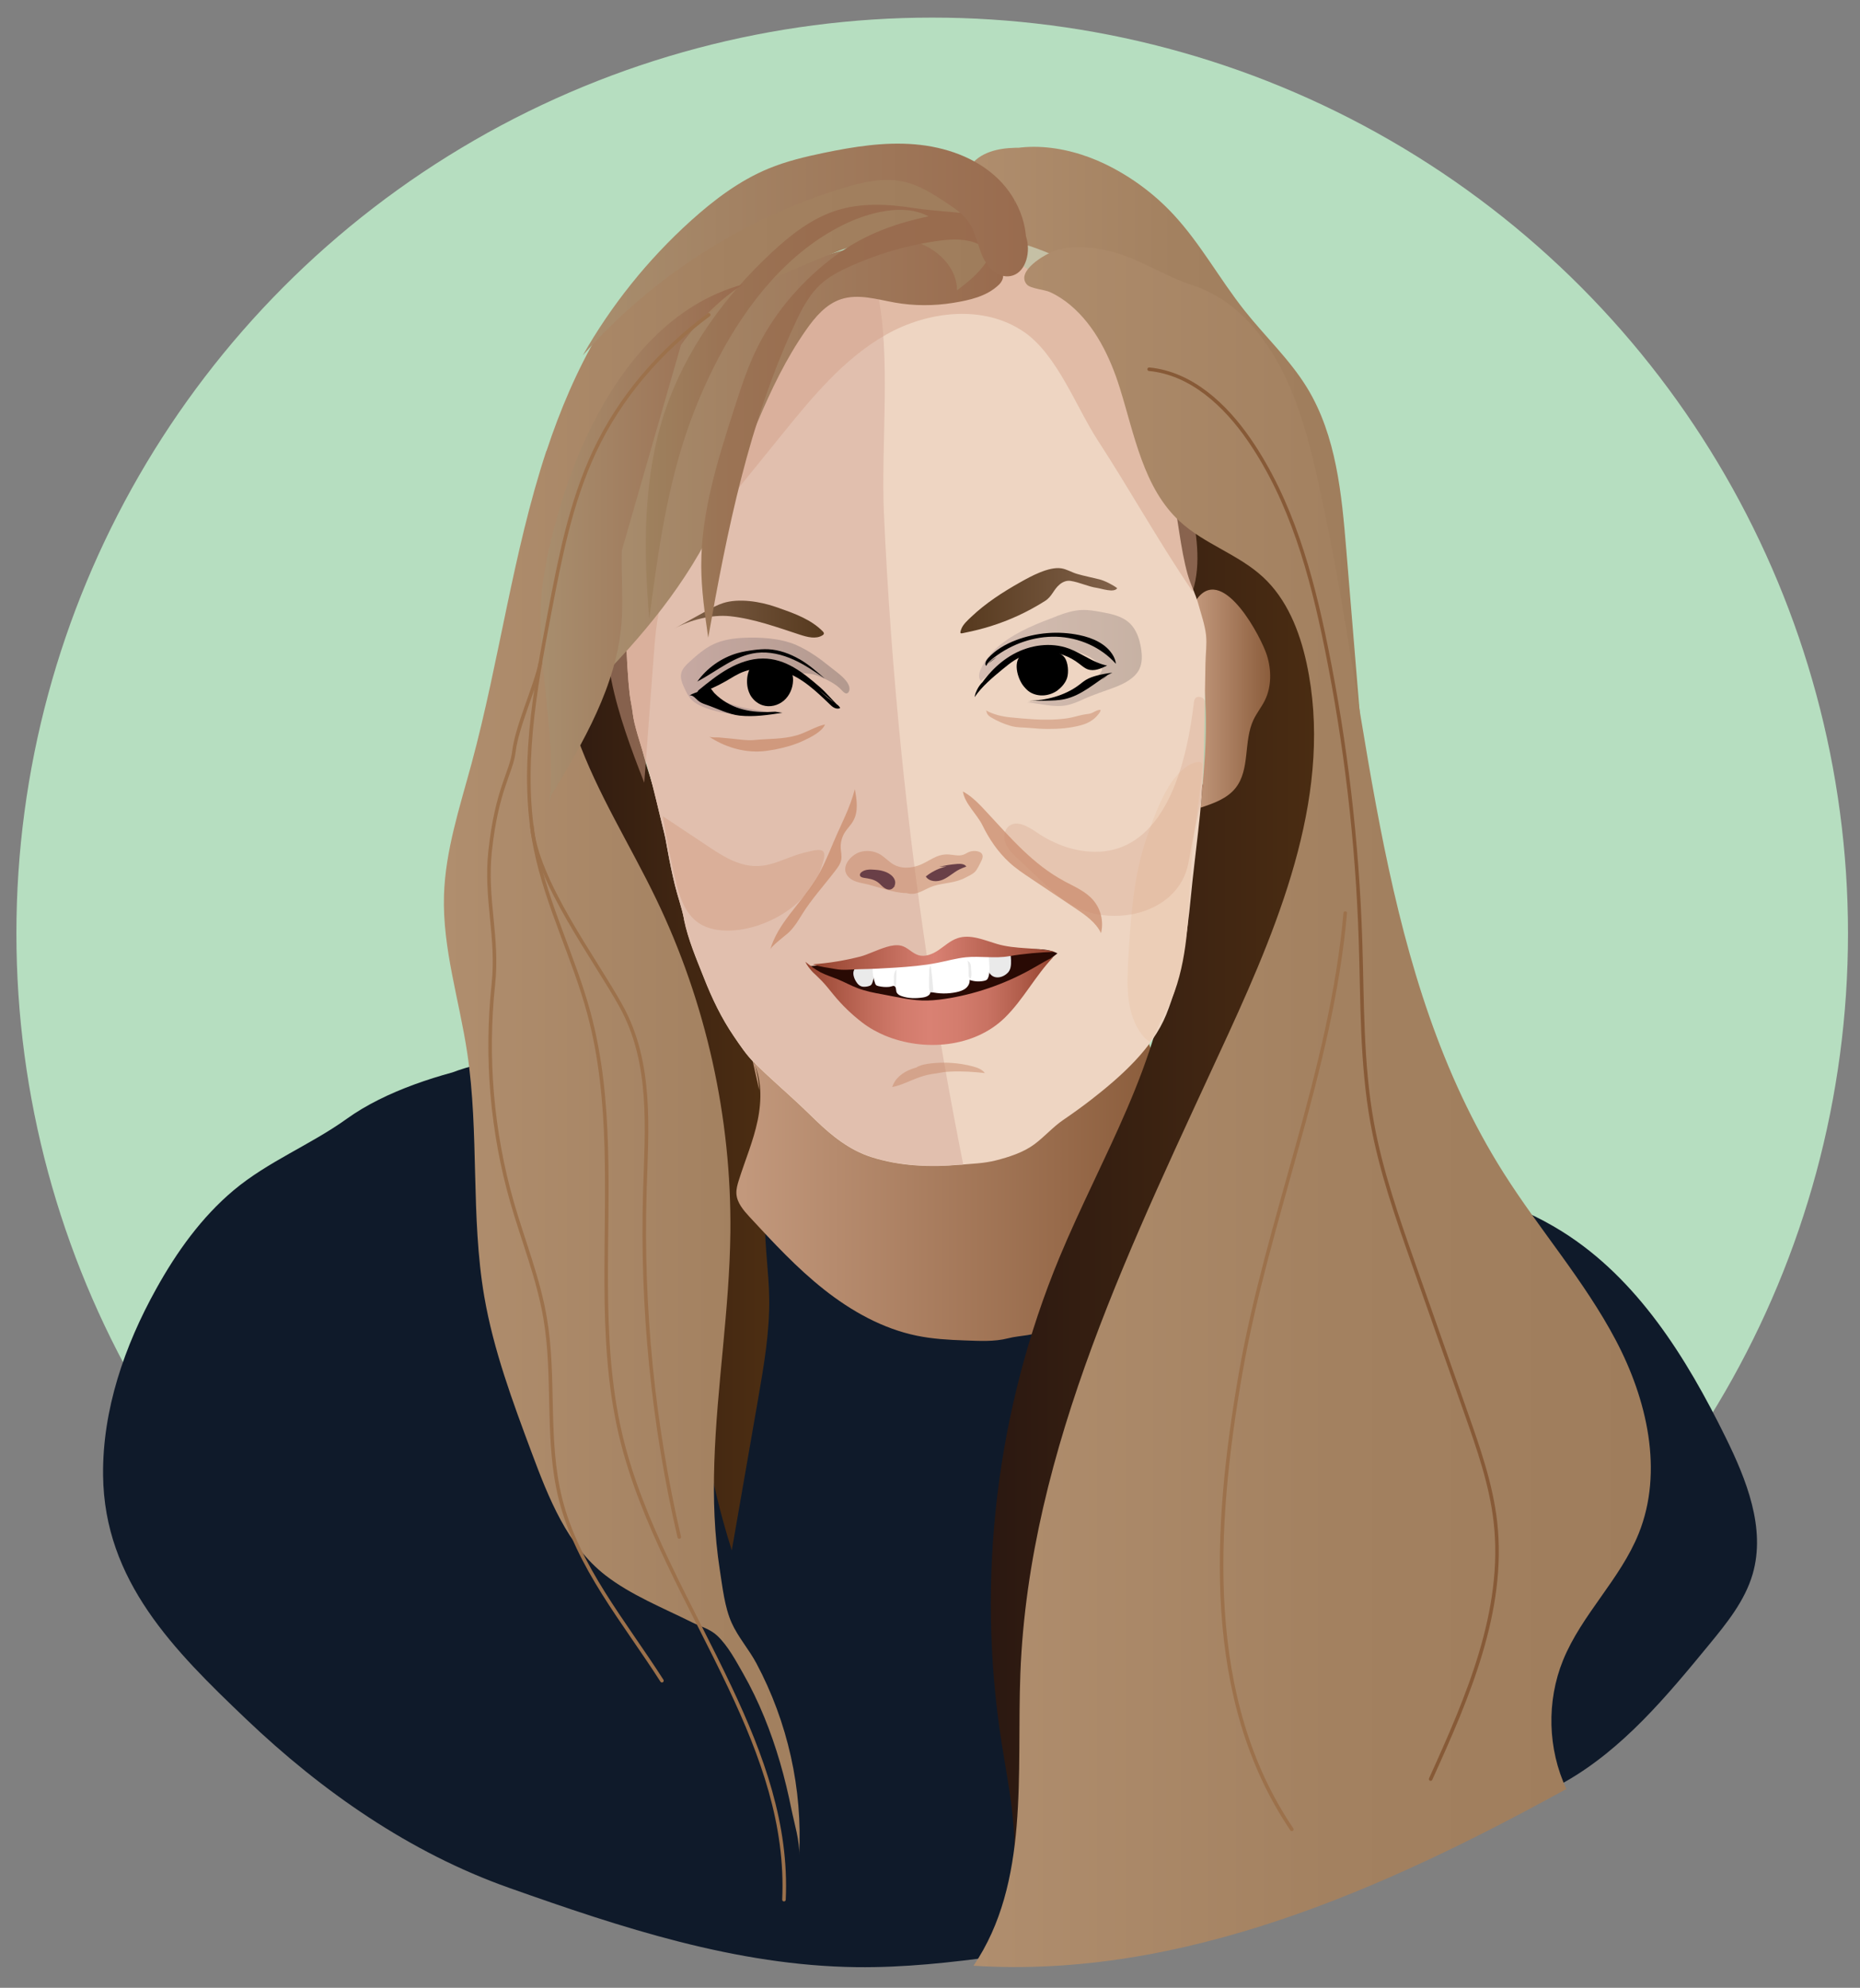 <svg viewBox="0 0 262 280" xmlns:xlink="http://www.w3.org/1999/xlink" xmlns="http://www.w3.org/2000/svg" id="Hanna"><rect x="0" y="0" width="262" height="280" fill="#808080" stroke="none"/><defs><style>.cls-1{opacity:.34;}.cls-1,.cls-2,.cls-3,.cls-4,.cls-5{fill:none;}.cls-6{fill:url(#Namnlös_övertoning_1042);}.cls-7{fill:url(#linear-gradient);}.cls-8{fill:#693f47;}.cls-9{fill:#ecceb7;}.cls-10{fill:#eaeaea;}.cls-11{fill:#eed5c2;}.cls-12{fill:#fff;}.cls-13{fill:#b6dec0;}.cls-14{fill:#e1bfae;}.cls-15{fill:#0f1a2a;}.cls-16{fill:#290a04;}.cls-3{stroke:#9c714b;}.cls-3,.cls-4{stroke-linecap:round;stroke-miterlimit:10;stroke-width:.5px;}.cls-4{stroke:#875a37;}.cls-17{fill:url(#Namnlös_övertoning_642-2);}.cls-17,.cls-18{opacity:.3;}.cls-19{fill:url(#Namnlös_övertoning_798);}.cls-20{fill:url(#Namnlös_övertoning_489);}.cls-21{fill:url(#Namnlös_övertoning_516);}.cls-22{fill:url(#Namnlös_övertoning_519);}.cls-23{fill:url(#Namnlös_övertoning_518);}.cls-24{fill:url(#Namnlös_övertoning_821);}.cls-25{fill:url(#Namnlös_övertoning_971);}.cls-26,.cls-27,.cls-28,.cls-18{fill:#c98969;}.cls-26,.cls-5{opacity:.2;}.cls-29{fill:url(#Namnlös_övertoning_1042-2);}.cls-30{fill:url(#Namnlös_övertoning_1042-3);}.cls-31{fill:url(#Namnlös_övertoning_798-3);}.cls-32{fill:url(#Namnlös_övertoning_798-2);}.cls-33{fill:url(#Namnlös_övertoning_489-2);}.cls-34{fill:url(#Namnlös_övertoning_971-2);}.cls-35{fill:url(#Namnlös_övertoning_642);opacity:.4;}.cls-27,.cls-36{opacity:.5;}.cls-36{fill:#d5a38a;}.cls-28{opacity:.7;}</style><linearGradient gradientUnits="userSpaceOnUse" y2="151.53" x2="108.64" y1="151.53" x1="74.84" id="Namnlös_övertoning_971"><stop stop-color="#2b1811" offset="0"></stop><stop stop-color="#4d2e12" offset="1"></stop></linearGradient><linearGradient gradientUnits="userSpaceOnUse" y2="167.71" x2="162.65" y1="167.71" x1="103.72" id="Namnlös_övertoning_489"><stop stop-color="#c3997d" offset="0"></stop><stop stop-color="#8b5d3c" offset="1"></stop></linearGradient><linearGradient xlink:href="#Namnlös_övertoning_971" y2="165.19" x2="189.48" y1="165.19" x1="139.57" id="Namnlös_övertoning_971-2"></linearGradient><linearGradient xlink:href="#Namnlös_övertoning_489" y2="98.42" x2="178.92" y1="98.42" x1="168.16" id="Namnlös_övertoning_489-2"></linearGradient><linearGradient gradientUnits="userSpaceOnUse" y2="141" x2="148.37" y1="141" x1="113.44" id="Namnlös_övertoning_518"><stop stop-color="#93422d" offset="0"></stop><stop stop-color="#a3503d" offset=".08"></stop><stop stop-color="#c06b5a" offset=".25"></stop><stop stop-color="#d27b6c" offset=".39"></stop><stop stop-color="#d98173" offset=".5"></stop><stop stop-color="#d47d6e" offset=".61"></stop><stop stop-color="#c87262" offset=".74"></stop><stop stop-color="#b35f4d" offset=".86"></stop><stop stop-color="#964530" offset=".99"></stop><stop stop-color="#93422d" offset="1"></stop></linearGradient><linearGradient gradientUnits="userSpaceOnUse" y2="134.27" x2="148.57" y1="134.27" x1="114.48" id="Namnlös_övertoning_516"><stop stop-color="#93422d" offset="0"></stop><stop stop-color="#d98173" offset=".5"></stop><stop stop-color="#93422d" offset="1"></stop></linearGradient><linearGradient gradientUnits="userSpaceOnUse" y2="84.62" x2="157.37" y1="84.62" x1="135.28" id="linear-gradient"><stop stop-color="#56391e" offset="0"></stop><stop stop-color="#81624a" offset="1"></stop></linearGradient><linearGradient gradientUnits="userSpaceOnUse" y2="87.2" x2="116.05" y1="87.2" x1="94.97" id="Namnlös_övertoning_519"><stop stop-color="#81624a" offset="0"></stop><stop stop-color="#56391e" offset="1"></stop></linearGradient><linearGradient gradientUnits="userSpaceOnUse" y2="95.23" x2="119.67" y1="95.23" x1="95.91" id="Namnlös_övertoning_642"><stop stop-color="#9e8791" offset="0"></stop><stop stop-color="#6e6060" offset="1"></stop></linearGradient><linearGradient xlink:href="#Namnlös_övertoning_642" y2="92.67" x2="160.83" y1="92.67" x1="137.89" id="Namnlös_övertoning_642-2"></linearGradient><linearGradient gradientUnits="userSpaceOnUse" y2="65.04" x2="141.29" y1="65.04" x1="83.42" id="Namnlös_övertoning_798"><stop stop-color="#a88e6e" offset="0"></stop><stop stop-color="#996b4e" offset="1"></stop></linearGradient><linearGradient gradientUnits="userSpaceOnUse" y2="141.35" x2="139.86" y1="141.35" x1="62.52" id="Namnlös_övertoning_1042"><stop stop-color="#b08e6e" offset="0"></stop><stop stop-color="#a38160" offset=".53"></stop><stop stop-color="#9f7d5c" offset="1"></stop></linearGradient><linearGradient gradientUnits="userSpaceOnUse" y2="59.34" x2="143.32" y1="59.34" x1="90.96" id="Namnlös_övertoning_821"><stop stop-color="#9f825f" offset="0"></stop><stop stop-color="#9e815e" offset="0"></stop><stop stop-color="#9b7455" offset=".2"></stop><stop stop-color="#996d4f" offset=".45"></stop><stop stop-color="#996b4e" offset="1"></stop></linearGradient><linearGradient xlink:href="#Namnlös_övertoning_798" y2="76.58" x2="104.64" y1="76.58" x1="76.13" id="Namnlös_övertoning_798-2"></linearGradient><linearGradient xlink:href="#Namnlös_övertoning_1042" y2="64.51" x2="192.18" y1="64.51" x1="135.57" id="Namnlös_övertoning_1042-2"></linearGradient><linearGradient xlink:href="#Namnlös_övertoning_1042" y2="155.94" x2="232.53" y1="155.94" x1="137.12" id="Namnlös_övertoning_1042-3"></linearGradient><linearGradient xlink:href="#Namnlös_övertoning_798" y2="35.15" x2="144.8" y1="35.15" x1="82.09" id="Namnlös_övertoning_798-3"></linearGradient></defs><g id="BG-3"><circle r="129" cy="131.48" cx="131.31" class="cls-13"></circle></g><path d="m68.83,149.85c-6.63,1.35-14.46,3.76-20.01,7.76-5.08,3.65-11.05,5.98-15.91,10.05-4.53,3.8-8.03,8.7-10.9,13.87-4.48,8.05-7.59,17.07-7.49,26.28.16,14.89,10.02,24.68,20.14,34.33,10.66,10.17,23.07,18.83,37.03,23.77,15.8,5.6,32.01,10.97,48.96,11.18,6.66.08,13.3-.65,19.89-1.55,5.76-.79,11.02-1.06,16.76-2.57,17.4-4.59,34.35-10.73,51.26-16.88,4.06-1.48,8.14-2.96,11.89-5.1,8.16-4.64,14.31-12.05,20.27-19.3,2.5-3.04,5.06-6.19,6.16-9.97,1.87-6.45-.86-13.27-3.83-19.3-5.51-11.2-12.41-22.31-22.99-28.94-13.66-8.57-30.83-8.2-46.92-9.37-26.91-1.96-53.16-8.97-79.75-13.56-11.74-2.03-24.7-3.36-34.75,3.03" class="cls-15"></path><path d="m104.33,144.6c1.85,4.13,3.74,8.35,4.19,12.86.48,4.8-.69,9.61-.76,14.43-.05,3.67.54,7.32.59,10.99.07,4.73-.74,9.43-1.55,14.09-1.24,7.14-2.48,14.27-3.72,21.41-3.25-10.22-5.02-20.91-5.23-31.64-.07-3.85.05-7.7-.09-11.54-.7-19.84-8.31-38.81-17.49-56.42-1.63-3.12-3.31-6.22-4.56-9.51-.52-1.37-.97-2.82-.88-4.28.2-3.19,2.81-5.59,4.96-7.95,1.61-1.78,2.46-4.16,4.17-5.86,1.95-1.93,3.45-3.79,4.29-6.51.12,1.88.24,3.77.36,5.65.4,6.22.82,12.52,2.75,18.44,1.4,4.29,2.59,8.52,3.68,12.91,1.04,4.21,1.89,8.84,3.78,12.77.64,1.34,1.76,2.26,2.49,3.53,1.2,2.06,2.01,4.45,2.99,6.62Z" class="cls-25"></path><path d="m105.96,149.19c1.37,2.62,1.36,5.76.76,8.65s-1.78,5.63-2.66,8.44c-.19.6-.36,1.22-.33,1.85.07,1.29,1,2.35,1.87,3.3,3.32,3.59,6.66,7.2,10.5,10.23s8.23,5.49,13.02,6.48c2.22.46,4.49.59,6.75.67,2.05.07,4.15.21,6.13-.3,1.8-.47,3.68-.26,5.29-1.37,1.12-.78,1.86-1.98,2.53-3.17,2.76-4.88,4.95-10.05,7.09-15.23,1.51-3.67,3-7.36,4.16-11.16.59-1.93,1.06-3.89,1.47-5.86.37-1.77-.25-3.47-.86-5.16-.69,1.97-2.62,3.2-4.44,4.23-3.88,2.2-7.85,4.23-11.91,6.08-2.78,1.26-5.62,2.45-8.59,3.14-7.47,1.73-15.73.08-21.75-4.67-1.36-1.07-2.6-2.28-3.98-3.33-1.7-1.29-3.6-2.32-5.27-3.66.71,1.64,1.12,3.41,1.2,5.19" class="cls-20"></path><path d="m176.04,74.87c8.58,6.07,13.79,16.61,13.42,27.12-.18,5.01-1.53,9.89-2.99,14.68-4.86,15.96-11.02,31.53-18.39,46.5-3.24,6.58-6.72,13.06-9.36,19.91-4.12,10.72-6.07,22.12-7.99,33.44-2.86,16.78-5.71,33.56-8.57,50.34,1.73-7.08,0-14.47-1.12-21.67-3.54-22.86-.67-46.69,8.19-68.06,5.86-14.11,14.38-27.6,15.62-42.83.47-5.8-.12-11.81,1.87-17.28,1.61-4.43,3.84-7.59,3.88-12.5.03-3.91-.21-7.82-.72-11.69-.43-3.29-.65-7.71-2.32-10.61s-3.39-5.75-4.57-8.95c-.61-1.65-1.09-3.34-1.34-5.08-.09-.6.14-4.47-.11-4.67,4.72,3.82,9.33,7.72,14.48,11.36Z" class="cls-34"></path><path d="m178.46,92.32c.65,2.07.66,4.41-.3,6.35-.47.94-1.14,1.77-1.59,2.71-1.44,3.04-.44,7.01-2.54,9.63-1.19,1.49-3.11,2.16-4.92,2.76.64-6.62,1.28-13.35.1-19.9-.48-2.65-1.25-5.31-1.01-7.99.06-.62.18-1.26.58-1.74,3.64-4.38,8.9,5.67,9.68,8.17Z" class="cls-33"></path><path d="m96.34,129.52c.59,2.85,1.74,5.52,2.81,8.22,1.13,2.88,2.47,5.68,4.22,8.24.88,1.29,1.77,2.64,2.88,3.73,2.03,2,4.17,3.85,6.25,5.79.82.77,1.62,1.55,2.43,2.33,2.26,2.19,4.76,4.18,7.78,5.15,4.05,1.3,8.35,1.46,12.56,1.08,1.7-.15,3.31-.18,4.98-.6,1.85-.47,3.89-1.12,5.44-2.27,1.42-1.05,2.63-2.45,4.08-3.44,1.38-.94,2.73-1.91,4.05-2.94,3.98-3.1,8.52-7.11,10.45-11.88,2.12-5.27,2.93-10.95,3.47-16.56.59-6.12,1.57-12.35,1.78-18.49.05-1.55.08-3.09.11-4.64l.17-9.78c.02-1.33.22-2.72.08-4.02-.16-1.43-.69-2.93-1.07-4.32-.4-1.46-1.11-2.77-1.51-4.19-1.04-3.71-1.33-7.76-2.14-11.54-1.07-5.03-1.79-9.44-4.38-13.93-2.42-4.18-5.4-8.03-8.85-11.41-2.35-2.31-5.15-5.01-8.01-6.66s-6.8-1.69-9.98-1.98c-7.31-.68-14.94-.72-21.69,2.17-6.04,2.59-10.86,7.32-15.53,11.94-1.96,1.94-3.97,3.94-5.12,6.45-.96,2.1-1.26,4.44-1.54,6.73-.78,6.34-1.47,12.7-1.75,19.08-.14,3.18-.18,6.36-.06,9.55.06,1.58.15,3.16.28,4.73.09,1.02.18,2.1.39,3.1.18.86.23,1.76.44,2.62.57,2.36,1.4,4.65,2.06,6.99.71,2.52,1.28,5.09,1.91,7.63.14.56.28,1.12.4,1.69.12.6.22,1.2.33,1.79.29,1.61.62,3.21,1.01,4.8s.94,3.08,1.25,4.63c.01.06.03.13.04.19Z" class="cls-11"></path><path d="m135.27,164.06c.14-.01.27-.02.41-.03-3.86-19.33-6.78-38.83-8.75-58.43-1.1-11-1.91-22.03-2.41-33.08-.46-9.97,1.05-22.34-.96-31.58.28.32.62.37,1.01.18.49-.55.67-1.24.54-1.96-.31-1.76-1.61-3.13-3.24-3.93-3.31.32-6.56,1.02-9.62,2.34-1.5.64-2.93,1.42-4.29,2.29-7.82,6.58-13.92,15.04-18.09,24.41-.7,5.82-1.31,11.65-1.56,17.5-.14,3.18-.18,6.36-.06,9.55.06,1.58.15,3.16.28,4.73.09,1.02.18,2.1.39,3.1.18.86.23,1.76.44,2.62.57,2.36,1.4,4.65,2.06,6.99.71,2.52,1.28,5.09,1.91,7.63.14.56.28,1.12.4,1.69.12.6.22,1.2.33,1.79.29,1.61.62,3.21,1.01,4.8.37,1.55.94,3.08,1.25,4.63.01.06.03.13.04.19.59,2.85,1.74,5.52,2.81,8.22,1.13,2.88,2.47,5.68,4.22,8.24.88,1.29,1.77,2.64,2.88,3.73,2.03,2,4.17,3.85,6.25,5.79.82.77,1.62,1.55,2.43,2.33,2.26,2.19,4.76,4.18,7.78,5.15,4.05,1.3,8.35,1.46,12.56,1.08Z" class="cls-14"></path><path d="m144.26,46.77c-5.63-3.89-13.52-3-19.47.38s-10.41,8.83-14.72,14.15c-3.7,4.57-7.4,9.14-11.1,13.7-2.01,2.48-4.05,5.01-5.22,7.98-1.18,2.98-1.43,6.23-1.67,9.42-.44,5.95-.89,11.9-1.33,17.85-3.63-9.3-7.3-19.51-4.24-29.01,1.06-3.29,2.87-6.28,4.68-9.23,4.45-7.3,8.9-14.59,13.35-21.89,2.31-3.78,4.69-7.65,8.18-10.38,5.15-4.02,11.96-5.03,18.43-5.89,7.1,0,13.92-1.57,20.58,2.17,5.15,2.89,7.13,8.98,9.73,14.01,1.24,2.39,2.48,4.79,3.34,7.34.79,2.35,1.26,4.79,1.72,7.22.4,2.08.79,4.17,1.19,6.25.78,4.13,1.56,8.47.28,12.48-4.74-6.94-8.8-14.28-13.37-21.31-3-4.61-5.69-12.01-10.35-15.24Z" class="cls-36"></path><path d="m122.5,95.6c.33,1.21.66,2.44.7,3.69.05,1.54-.33,3.06-.7,4.56-.19.73-.53,1.62-1.29,1.69-1.02.1-2.85-2.58-3.9-3.13-2.42-1.26-5.12-1.65-7.82-1.63-2.89.02-5.83.35-8.64-.32s-5.56-2.65-6.08-5.49c5.47-3.66,11.84-5.79,18.34-6.69,6.83-.95,7.63.88,9.38,7.32Z" class="cls-1"></path><path d="m131.34,141.84c-2.4.19-4.71-.39-7.1-.16-2.19.22-4.36-1.01-6.13-2.21-.51,0-.87-.69-1.22-.98-.46-.37-1.04-.61-1.54-.93-.58-.37-1.13-.83-1.41-1.45,1.52-.15,3.03-.24,4.53-.46s3.17-.47,4.76-.25c1.45.2,3.09-.12,4.54-.28,1.67-.18,3.33-.42,4.98-.77,1.79-.37,4.15-1.34,5.95-.75s4.12.19,6.05.12c1.43-.05,2.93-.08,4.2.57-1.2.91-2.34,1.95-3.56,2.8-1.16.81-2.49,1.33-3.81,1.85-3.32,1.3-6.7,2.62-10.25,2.9Z" class="cls-16"></path><path d="m124.71,145.89c5.48,2.26,12.53,1.67,16.83-2.54,2.61-2.55,4.3-5.91,6.83-8.54-.89.41-1.76.94-2.61,1.43-3.68,2.13-7.73,3.61-11.91,4.34-1.05.18-2.12.32-3.19.35-2.11.06-4.23-.48-6.31-.86-1.18-.21-2.37-.44-3.49-.86-.97-.36-1.88-.87-2.83-1.26-.81-.33-1.66-.59-2.44-.99-.77-.4-1.46-.94-2.15-1.48.52,1.1,1.53,1.86,2.36,2.73.58.61,1.09,1.28,1.63,1.93,1.18,1.44,2.53,2.74,4.01,3.88,1,.77,2.11,1.39,3.27,1.87Z" class="cls-23"></path><path d="m114.83,124c-2.08,3.33-5.3,6.06-6.36,9.84,0-.47,2.29-2.15,2.69-2.55.78-.79,1.2-1.49,1.76-2.4,1.35-2.2,3.19-4.21,4.76-6.27.35-.46.7-.93.81-1.5.11-.55-.04-1.12-.07-1.69-.03-.75.17-1.51.56-2.15.36-.58.88-1.06,1.21-1.66.75-1.33.5-2.97.22-4.46-.66,2.63-1.97,5.01-3.01,7.49-.77,1.83-1.52,3.67-2.57,5.36Z" class="cls-28"></path><path d="m149.94,124.14c1.43.76,2.98,1.41,4.04,2.64,1.09,1.25,1.51,3.05,1.11,4.66-.73-1.53-2.21-2.55-3.62-3.5-2.11-1.41-4.22-2.82-6.33-4.24-1.03-.69-2.06-1.38-2.97-2.22-1.59-1.46-2.85-3.31-3.79-5.25-.74-1.51-2.52-3.08-2.74-4.74,1.37.74,2.43,1.92,3.49,3.06,3.3,3.56,6.46,7.26,10.81,9.58Z" class="cls-28"></path><path d="m136.84,119.91c.32-.07.67-.06.98.04.19.06.38.15.49.32.22.33.05.77-.14,1.13-.25.46-.52,1.13-.92,1.48-.33.29-.84.53-1.23.73-1.5.8-2.96.71-4.46,1.17-1.36.41-2.35,1.46-3.86,1.02-1.9,0-4.16-.97-6.03-1.35-.74-.15-1.52-.32-2.07-.84-1.39-1.32.16-3.14,1.5-3.58.96-.31,2.05-.18,2.91.34.67.41,1.2,1.03,1.89,1.42,1,.56,2.24.52,3.33.17,1.6-.51,2.62-1.73,4.43-1.6.69.05,1.4.26,2.05.03.28-.1.53-.28.81-.39.1-.04.21-.07.31-.1Z" class="cls-27"></path><path d="m135.76,121.89c-1.9-.21-3.87.37-5.35,1.57.48.76,1.6.8,2.42.44s1.48-1.01,2.28-1.42c.33-.17.67-.29,1.01-.42-.26-.38-.8-.4-1.26-.37-.87.07-1.73.2-2.58.41" class="cls-8"></path><path d="m126,124.93c.04-.84-.45-1.68-1.2-2.07-.49-.25-1.05-.31-1.59-.35-.64-.05-1.34-.07-1.85.33-.14.11-.27.28-.23.46.05.23.33.31.57.35.67.1,1.37.2,1.92.6.3.21.53.5.82.73s.66.39,1.02.3c.47-.13.72-.7.62-1.17s-.49-.85-.91-1.09c-.69-.4-1.54-.52-2.32-.32" class="cls-8"></path><path d="m147.2,132.45l2.19.19c.53.05,1.12.12,1.47.52.48.54.25,1.46-.3,1.93s-1.3.62-2.02.7c.4-.3.7-.76.73-1.26s-.25-1.03-.72-1.21c-.3-.12-.63-.09-.94-.15s-.64-.28-.65-.6c1.12-.2,2.29-.08,3.34.35" class="cls-2"></path><path d="m120.75,138.5c.42.53.89.57,1.53.43.16-.04.33-.09.44-.21.07-.08.12-.19.16-.29.2-.55.45-1.68-.02-2.18-.03-.04-.09-.06-.14-.07-.15-.03-.3,0-.44.02-.42.07-.86.2-1.29.18-.34-.01-.5-.11-.69.26-.28.57.09,1.4.45,1.85Z" class="cls-10"></path><path d="m138.95,135.51c.04.37.09.75.21,1.11s.35.69.67.88c.6.35,1.39.14,1.93-.3.15-.12.29-.26.39-.43.19-.3.24-.66.26-1.01.02-.34,0-.69-.03-1.03,0-.05-.01-.1-.04-.14-.04-.05-.1-.07-.15-.09-.76-.25-1.57-.33-2.37-.26-.24.02-.83.02-.97.25-.12.19.06.8.09,1.02Z" class="cls-10"></path><path d="m127.03,140.32c.95.33,2,.33,2.98.18.48-.07,1.06-.31,1.05-.79,1.2.29,2.47.3,3.68.04.45-.1.91-.24,1.27-.52s.62-.74.57-1.2c.65.23,1.36.27,2.03.13.14-.03.28-.07.39-.16.11-.09.17-.22.22-.36.21-.58.17-1.21.13-1.82-.03-.46-.06-.91-.09-1.37-.93-.2-1.9-.14-2.85-.07-.84.06-1.67.11-2.51.17-1.88.13-3.75.25-5.62.46-.39.04-.78.06-1.14.23-.23.1-.41.27-.65.33-.77.21-1.69-.07-2.5.03-.23.03-.91.3-.98.03-.19.94-.06,1.96.25,2.86.03.09.06.17.12.24.09.1.22.14.35.17.5.12,1.02.16,1.53.11.38-.04.67-.3.87.03.13.22.06.56.2.8.16.26.43.39.7.48Z" class="cls-12"></path><path d="m124.83,133.4c.76-.23,1.49-.34,2.11-.19.89.21,1.52,1.04,2.39,1.32.99.32,2.06-.14,2.92-.73s1.64-1.32,2.63-1.65c1.79-.6,3.7.26,5.51.8,2.71.81,5.46.45,8.19,1.12-2.15.08-4.32.25-6.45.62-2,.35-4.06-.05-6.08.15-1.35.14-2.67.52-4,.78-1.96.39-3.95.55-5.94.68-1.66.11-3.33.19-5,.22-1.17.02-2.34.2-3.48-.03-.88-.18-2.18-.29-3.13-.66,2.25-.16,4.49-.53,6.68-1.09,1.02-.26,2.38-.96,3.67-1.34Z" class="cls-21"></path><path d="m125.92,137.81c0-.17,0-.35.02-.52.04-.27.15-.53.32-.74.02.83-.02,1.66-.06,2.49-.11-.19-.19-.17-.26-.38s0-.61-.01-.85Z" class="cls-10"></path><path d="m130.99,136.47c.12.68.17,1.38.14,2.07,0,.19.19,1.11.04,1.22-.26.18-.31-.65-.31-.79,0-.71,0-1.43.03-2.14.01-.29.03-.6.2-.83.16.99.25,1.99.33,2.99.02.25.06.52,0,.76-.53.2-.44-.98-.45-1.24-.03-.68-.02-1.36,0-2.03Z" class="cls-10"></path><path d="m136.23,135.31c.07.06.16.1.24.15.27.19.3.57.31.89.01.37.09.81.03,1.17-.05.3-.13.44-.29.16-.14-.25-.05-.94-.09-1.24-.03-.22-.04-.99-.2-1.13Z" class="cls-10"></path><path d="m134.62,162.7c-1.97-1.26-4.64-.95-6.83-1.58-2.14-.61-3.98-1.96-5.77-3.29-3.16-2.34-6.34-4.71-8.93-7.66-2.93-3.34-5.04-7.39-6.12-11.69-1.05-4.18.78-7.55,3.66-10.56,1.61-1.68,3.35-3.9,4.29-6.03.23-.53.43-1.1.42-1.68s-.3-1.18-.81-1.45c-.64-.33-1.43-.07-2.07.28-1.63.88-3.08,2.3-4.93,2.45-.76.06-1.51-.11-2.23-.35-3.14-1.04-5.63-3.34-7.79-5.76-2.11-2.36-4.32-4.78-6.68-6.93-.06.1-.1.22-.13.33.53,1.99,3.09,10.14,3.86,13.72.53,2.49,1.31,4.54,1.78,7.02.53,2.76,1.78,5.61,2.81,8.22,1.13,2.88,2.47,5.68,4.22,8.24.88,1.29,1.77,2.64,2.88,3.73,2.03,2,4.17,3.85,6.25,5.79.4.37.78.75,1.18,1.13.12.07.24.13.35.2,5.27,2.92,14.25,9.54,20.59,5.87Z" class="cls-1"></path><path d="m137.4,87.6c-1.84,1.66-3.49,3.53-4.9,5.56-1.46,2.1-2.7,4.54-2.46,7.09.09.94.41,1.9,1.12,2.53.49.43,1.12.67,1.74.87,3.35,1.02,6.93.85,10.42.68,2.11-.11,4.24-.22,6.26-.81s3.96-1.74,5.11-3.51c-1.87-.62-3.91-.15-5.85.18-3.17.53-6.49.65-9.55-.33-1.23-.39-2.54-1.11-2.88-2.35-.27-.99.16-2.04.71-2.91,2.65-4.2,8.26-6.4,9.55-11.19-6.38,1.67-11.95,6.18-14.91,12.07" class="cls-5"></path><path d="m139.5,88.22c-1.14.35-2.31.65-3.53.89-.64.13-.88.29-.53-.58.25-.61.87-1.16,1.34-1.61,2.06-1.96,4.46-3.51,6.93-4.9,1.48-.84,4.01-2.22,5.76-1.97.77.11,1.47.56,2.21.78,1.05.31,2.13.51,3.19.78.78.2,1.9.78,2.5,1.24-.42.69-2.19.06-2.85-.04-1.26-.18-2.46-.8-3.74-.99-.54-.08-1.09.15-1.51.5-.89.74-1.06,1.7-2.08,2.34-2.49,1.57-5,2.72-7.69,3.56Z" class="cls-7"></path><path d="m109.88,85.7c-.22-.08-.45-.15-.67-.23-2.15-.74-5.15-1.23-7.36-.52-.79.25-1.53.66-2.26,1.06-1.54.85-3.08,1.7-4.62,2.54,2.24-1.23,5.32-2.02,7.87-1.75,3.35.35,6.67,1.57,9.86,2.61,1.03.33,2.21.65,3.14.09.1-.06.2-.14.21-.25.02-.13-.08-.24-.17-.33-1.59-1.62-3.9-2.49-6-3.21Z" class="cls-22"></path><path d="m118.71,95.39c-.6-.58-1.33-1.09-1.72-1.41-1.48-1.2-3.05-2.34-4.8-3.11-2.25-.99-5.22-1.15-7.64-1.02-1.39.08-2.8.3-4.06.9-1.26.59-2.32,1.53-3.35,2.46-.5.46-1.03.96-1.18,1.62-.17.73.16,1.48.48,2.17.24.5.48,1.01.85,1.43.55.63,1.34,1,2.12,1.29,2.73,1.01,5.75,1.2,8.58.54-1.56-.24-3.13-.48-4.64-.97s-2.95-1.22-4.07-2.34c.06-.58.65-.93,1.16-1.19.73-.37,1.46-.74,2.19-1.11,2.05-1.04,4.33-2.06,6.63-1.21.72.26,1.37.67,2.06.99,1.3.61,2.48.22,3.77.73s2.6,1.09,3.54,2.13c.2.22.48.48.74.35.1-.05.17-.15.22-.26.26-.65-.24-1.37-.89-2Z" class="cls-35"></path><path d="m118.19,99.52c-.96-.89-1.73-1.89-2.72-2.75-2.31-2-4.81-4.03-8.02-4.01-1.71,0-3.38.6-4.87,1.44s-2.83,1.92-4.15,3c-.16.13-.22.33-.25.53,1.39-.41,2.78-1.05,4.04-1.77.87-.5,1.72-1.08,2.68-1.4,1.8-.61,3.82-.49,5.6.09,2.45.79,4.48,2.73,6.32,4.5.21.2.42.41.68.54s.58.18.84.04c-.12-.3-.42-.49-.69-.67-.83-.54-1.56-1.21-2.3-1.87"></path><path d="m109.2,100.25c-2.74.18-5.44-.09-7.75-1.89-.29-.22-.56-.47-.82-.73-.17-.17-.51-.74-.72-.8-.49-.14-.91.33-1.32.51-.49.21-.98.31-1.45.62.48-.08.84.44,1.23.76.33.27.74.42,1.13.55,1.49.51,3.14,1.37,4.69,1.53,2,.21,4.02-.09,6.01-.4"></path><path d="m112.62,92.86c-1.35-.78-2.86-1.33-4.41-1.41-.66-.03-1.31.02-1.96.1-.8.1-1.59.23-2.37.45-2.26.65-4.29,2.09-5.66,4,2.76-1.45,5.26-3.67,8.36-4.04,1.78-.21,3.6.23,5.23.97,1.56.7,2.96,1.68,4.36,2.64-1.13-.98-2.24-1.96-3.55-2.72Z"></path><path d="m148.86,86.78c1.15-.43,2.34-.82,3.57-.86.91-.03,1.81.13,2.7.29,1.43.26,2.93.57,3.99,1.57.97.91,1.4,2.25,1.61,3.56.15.97.19,2-.23,2.89-.62,1.3-2.13,2.06-3.42,2.56-1.48.57-2.95,1.01-4.42,1.68-.79.36-1.6.72-2.45.88-1.82.34-3.68-.27-5.53-.41,2.94-.17,6.22-.93,8.65-2.62.77-.53,1.55-1.13,1.94-1.98-.7-1.52-2.45-2.22-4.05-2.69-1.38-.41-2.81-.75-4.25-.65-1.04.07-2.05.38-3.03.74-1.13.42-2.1.85-2.95,1.7s-1.84,1.71-2.84,2.46c-.38-.41-.25-1.08-.02-1.6.63-1.46,1.73-2.67,2.99-3.65,2.31-1.79,5.05-2.84,7.76-3.86Z" class="cls-17"></path><path d="m105.62,97.78c.37.72,1.02,1.31,1.8,1.56,1.02.33,2.19.04,3-.66s1.26-1.76,1.29-2.83c0-.34-.02-.69-.17-1-.3-.6-.97-.89-1.59-1.13-1.07-.41-2.97-1.17-3.92-.12s-1.02,2.98-.4,4.18Z"></path><path d="m137.24,97.91c1.31-2.36,3.15-4.47,5.51-5.77s5.27-1.72,7.8-.79c1.86.68,3.46,2.03,5.4,2.4-.86.42-1.83.85-2.73.53-.47-.17-.85-.52-1.25-.82-1.27-.99-2.85-1.57-4.46-1.65s-3.24.34-4.6,1.19c-.6.38-1.15.83-1.7,1.28-1.43,1.18-2.88,2.39-3.93,3.92.15-.79.54-1.54,1.11-2.11"></path><path d="m156.28,94.91c-2.05,1.28-3.91,3.03-6.28,3.56-.89.2-1.8.21-2.71.23-.81.01-1.62.02-2.44.04,2.51-.09,5.07-.72,7.09-2.22.34-.25.66-.53,1.02-.75.47-.29,1-.46,1.54-.61.71-.19,1.44-.32,2.18-.4-.56.24-1.07.59-1.5,1.01"></path><path d="m138.95,93.66c.29-.41.68-.74,1.08-1.05,2.5-1.91,5.64-3.02,8.79-2.92s6.27,1.46,8.36,3.81c-.03-.39-.17-.76-.36-1.11-.94-1.68-2.88-2.54-4.77-2.93-2.96-.62-6.1-.37-8.93.71-1.47.56-2.88,1.36-3.93,2.53-.27.3-.53.76-.3,1.09.43-.5.94-.92,1.51-1.24"></path><path d="m153.88,101.41c-.48.36-1.02.59-1.7.77-1.49.39-3.05.51-4.58.5-.85,0-1.69-.06-2.53-.14-.94-.09-1.82-.03-2.74-.3s-1.87-.67-2.72-1.19c-.22-.13-.41-.28-.54-.49-.06-.1-.13-.45-.19-.49,1.04.56,2.2.85,3.37.97s2.23.21,3.34.28c1.58.1,3.17.08,4.74-.14.89-.13,1.74-.45,2.62-.57.36-.05.6-.06.94-.22.37-.18.72-.43,1.14-.4,0,.21-.14.4-.27.57-.29.36-.57.64-.89.87Z" class="cls-27"></path><path d="m108.83,105.63c-.55.1-1.11.18-1.66.21-2.58.15-5.17-.67-7.32-2.1.28.19,1.11.11,1.45.14.57.05,1.15.11,1.72.16,1.04.09,2.16.3,3.21.2,2.03-.2,4.08-.09,6.06-.68,1.34-.4,2.55-1.21,3.92-1.52-.37,1.01-2.1,1.86-3.03,2.29-1.25.59-2.6.96-3.95,1.23-.13.03-.26.05-.4.07Z" class="cls-28"></path><path d="m149.01,97.2c.61-.45,1.1-1.09,1.3-1.71.25-.79.15-2.16-.34-2.86-.46-.64-1.38-.88-2.11-.98-1.23-.17-2.58-.14-3.71.43-1.65.84-.82,3.6.1,4.65.25.29.51.57.84.77,1.24.74,2.8.54,3.93-.29Z"></path><path d="m126.04,42.62c2.71.48,5.51.48,8.23.04,2.31-.38,4.73-.9,6.45-2.57.35-.34.61-.82.58-1.31-.01-.24-.1-.47-.19-.69-.58-1.36-1.8-2.5-3.06-3.24-2.21-1.29-4.86-1.58-7.42-1.54-4.08.07-8.11.93-12.05,2-11.6,3.15-24.87,9.14-29.06,21.4-.95,2.77-1.35,5.69-1.75,8.58-1.45,10.49-2.89,20.99-4.34,31.48,7.03-7.06,13.42-14.67,17.6-23.73,4.1-8.88,6.85-18.47,12.51-26.56,1.27-1.82,2.8-3.63,4.91-4.33,2.44-.81,5.07.02,7.6.47Z" class="cls-19"></path><path d="m76.96,63.52c-4.73,14.35-6.6,29.49-10.55,44.08-1.65,6.11-3.68,12.21-3.87,18.53-.22,7.48,2.16,14.75,3.27,22.15,1.72,11.37.46,23.05,2.41,34.38,1.3,7.53,3.98,14.74,6.65,21.9,2.39,6.4,5.02,13.15,10.42,17.34,3.58,2.78,8.12,4.59,12.17,6.61,1.24.62,2.55.93,3.58,1.9,1.51,1.43,2.62,3.54,3.64,5.32,2.24,3.93,3.92,8.17,5.19,12.51.64,2.19,1.17,4.41,1.62,6.65.4,1.98,1.18,4.43,1.07,6.46.52-9.34-1.61-18.8-6.01-27.05-1.03-1.94-2.61-3.73-3.49-5.71-.99-2.2-1.29-5.04-1.66-7.4-.78-5.02-.95-10.11-.78-15.18.35-10.82,2.14-21.56,2.26-32.38.18-16.18-3.42-32.39-10.44-46.97-3.68-7.65-8.3-14.88-11.16-22.88-5.14-14.38-4.06-31,3.5-44.27,7.23-12.69,19.16-18.46,32.25-23.73,3.4-1.37,7.04-2.59,10.65-2.02s7.12,3.48,7.12,7.14c2.47-1.84,5.2-4.18,5.08-7.25-.1-2.54-2.15-4.53-4.09-6.18-2.31-1.96-4.72-3.87-7.52-5.01-10-4.03-25.11,3.85-32.48,10.32-9.17,8.04-15.04,19.31-18.81,30.75Z" class="cls-6"></path><path d="m143.32,35.41l-.55.66c.84-1.07.52-2.73-.4-3.73s-2.28-1.48-3.6-1.79c-3.29-.75-6.76-.73-10.1-1.25-3.63-.57-7.41-.77-10.95.38-3.44,1.12-6.36,3.42-9,5.87-6.67,6.19-12.19,13.79-15.07,22.43-3.1,9.32-3.01,19.4-2.2,29.19,1.11-8.35,2.24-16.76,4.77-24.79,1.3-4.11,2.96-8.1,4.96-11.91,4.07-7.75,9.81-14.97,17.66-18.83,3.36-1.65,8.43-3.09,11.95-1.16-5.21,1.09-9.72,2.84-13.99,6.2-4.4,3.46-8.07,7.89-10.45,12.95-1.2,2.55-2.06,5.23-2.92,7.91-2.32,7.22-4.67,14.59-4.65,22.18.01,3.38.5,6.75.98,10.1,2.66-15.12,5.74-30.34,12.23-44.25.94-2.02,1.98-4.05,3.63-5.55,1.18-1.07,2.61-1.82,4.07-2.48,3.83-1.74,7.9-2.94,12.06-3.56,1.82-.27,3.73-.43,5.47.16s3.3,2.1,3.41,3.94c1.7-.5,2.87-2.39,2.54-4.13s-2.09-3.09-3.85-2.95" class="cls-24"></path><path d="m96.84,45.4c-5.39,2.4-9.43,7.21-11.99,12.53-2.55,5.32-3.77,11.17-4.79,16.98-.55,3.15-1.06,6.31-1.28,9.5-.38,5.55.11,11.14-.3,16.69-.27,3.67-.95,7.33-.86,11.01,4.56-7.6,9.25-15.56,9.93-24.39.2-2.5.06-5.01.03-7.52-.09-7.58.77-15.26,3.45-22.36,2.68-7.1,7.27-13.6,13.61-17.77-9.95,2.69-16.75,10.94-21.22,19.81-2.54,5.03-4.37,10.39-5.71,15.86-.65,2.63-1.18,5.3-1.42,7.99-.86,9.78,2.23,19.62,1.07,29.36" class="cls-32"></path><path d="m137.22,23.16c5.28-3.72,12.65-2.85,18.47-.04,3.59,1.74,6.85,4.14,9.57,7.06,3.84,4.12,6.55,9.16,10.05,13.57,2.91,3.67,6.39,6.91,8.83,10.91,4.1,6.74,4.85,14.93,5.5,22.79.85,10.29,1.7,20.59,2.55,30.88-3.83-13.37-8.8-26.42-14.84-38.95-3.56-7.37-7.52-14.62-12.81-20.86-5.29-6.24-12.01-11.47-19.8-13.96-1.39-.44-2.84-.81-4.04-1.63-1.15-.78-2-1.92-2.96-2.93-.67-.71-1.43-1.38-1.84-2.26-1.03-2.2.54-4.91,2.71-5.99s4.72-.99,7.14-.87" class="cls-29"></path><path d="m186.19,70.18c-1.77-8.19-3.77-16.93-9.2-23.57-2.51-3.07-5.42-5.26-9.17-6.49-4.09-1.34-7.54-3.86-11.8-4.82-2.4-.54-4.95-.77-7.3-.02-1.55.49-5.68,2.95-4.08,4.79.51.59,2.49.72,3.25,1.07,1.04.47,1.99,1.1,2.87,1.83,3.49,2.92,5.61,7.33,6.95,11.6,2.1,6.68,3.34,14.16,8.49,18.89,3.46,3.18,8.23,4.62,11.68,7.8,3.39,3.12,5.18,7.62,6.16,12.13,3.85,17.74-3.48,35.81-11.05,52.31-13.26,28.87-28.04,58.25-29.26,89.99-.54,14.11,1.33,29.51-6.6,41.2,29.4,1.87,57.7-10.71,83.51-24.9-2.64-5.63-2.81-12.37-.47-18.13,2.62-6.44,8.07-11.41,10.66-17.86,3.52-8.76,1.17-18.89-3.24-27.24s-10.72-15.53-15.77-23.51c-17.68-27.91-18.66-62.76-25.63-95.05Z" class="cls-30"></path><path d="m144.2,36.88c1.14-4.14-.55-8.75-3.65-11.73-3.1-2.98-7.41-4.46-11.7-4.82s-8.59.33-12.8,1.2c-2.64.55-5.29,1.18-7.78,2.21-4.08,1.68-7.66,4.39-10.94,7.34-6.05,5.46-11.22,11.9-15.24,18.98,9.74-11.04,22.6-19.31,36.69-23.58,2.7-.82,5.57-1.5,8.33-.93,2.33.48,4.38,1.79,6.36,3.12,1.09.73,2.2,1.5,2.95,2.58,1,1.43,1.26,3.23,1.96,4.82s2.22,3.12,3.94,2.82c2.06-.36,2.81-3.05,2.34-5.09s-1.69-3.9-1.85-5.99" class="cls-31"></path><path d="m161.51,118.01c-1.88,5.47-2.24,11.33-2.58,17.1-.22,3.72-.32,7.81,2,10.72.28.35.6.68,1,.88.82-.81,1.08-2.01,1.62-3.01.72-1.32,1.4-2.62,1.91-4.04.99-2.77,1.48-5.7,1.76-8.62.37-3.85.38-7.72.77-11.56.4-3.85,1.09-7.66,1.36-11.53,0-.14.02-.29-.05-.41-.1-.17-.32-.23-.51-.21-1.7.13-3.4,2.16-4.19,3.49-1.28,2.13-2.28,4.85-3.09,7.19Z" class="cls-9"></path><path d="m154.83,119.96c-3.12.16-6.21-.95-8.79-2.71-1.19-.81-2.79-1.78-3.92-.89-.7.55-.8,1.63-.46,2.46s1.01,1.47,1.66,2.08c1,.94,1.99,1.88,2.99,2.82,1.82,1.72,3.7,3.47,6.02,4.41,5.17,2.1,12.57.46,14.68-5.17.31-.82.45-1.68.6-2.54,1.07-6.4,3.67-14.41,2.38-20.87-.08-.41-.19-.85-.49-1.14s-.85-.37-1.13-.05c-.15.18-.18.42-.21.66-.89,7.57-3.6,20.46-13.33,20.95Z" class="cls-26"></path><path d="m137.13,150.77c-.17-.17-.43-.21-.67-.23-1.4-.14-2.79-.29-4.19-.43-2.31-.24-5.79.49-6.59,3.01,1.27-.24,2.42-.87,3.64-1.31,2.98-1.09,6.26-1.01,9.41-.66-.4-.54-1.09-.78-1.74-.95-1.88-.49-3.85-.63-5.79-.42-.79.09-1.45.2-2.12.57-.4.22-1.48,1.51-1.89,1.47,1.58.17,3.12-.44,4.67-.62.8-.1,4.73-.95,5.26-.42Z" class="cls-27"></path><path d="m104.35,121.65c-1.69-.5-3.18-1.49-4.64-2.46-2.12-1.41-4.23-2.81-6.35-4.22.47,2.95,1.05,5.89,1.74,8.8.55,2.35,1.32,4.89,3.32,6.25,1.32.89,2.99,1.12,4.59,1.05,4.93-.21,10.68-3.54,12.49-8.35,1.24-3.29.64-3.35-2.28-2.6-3.21.83-5.28,2.61-8.86,1.54Z" class="cls-18"></path><path d="m99.84,44.34c-6.83,5.06-12.48,11.53-16.11,19.28-3.33,7.12-4.83,14.93-6.31,22.65-2.1,11.01-4.2,22.35-1.98,33.33,1.61,7.94,5.4,15.27,7.51,23.09,3.34,12.35,2.38,25.39,2.44,38.19.03,7.1.39,14.24,2.01,21.15,2.93,12.49,9.91,23.98,15.43,35.67,4.54,9.61,8.09,19.35,7.6,29.88" class="cls-3"></path><path d="m76.13,93.35c-.75,3.49-3.32,8.97-3.74,12.51-.36,2.99-2.41,5.3-3.35,14.01-.73,6.79,1.18,12.05.45,18.84-1.09,10.25-.2,20.72,2.64,30.64,1.57,5.46,3.73,10.78,4.67,16.39,1.42,8.39.08,17.14,2.15,25.4,2.39,9.53,9,17.32,14.29,25.6" class="cls-3"></path><path d="m189.49,128.61c-1.95,22.12-10.95,43.15-14.73,64.78-3.81,21.85-5.22,45.93,7.21,64.29" class="cls-3"></path><path d="m161.87,52.01c5.91.56,10.72,5.03,14.08,9.92,5.95,8.63,8.79,19.01,10.87,29.28,2.76,13.6,4.37,27.42,4.82,41.29.28,8.58.12,17.22,1.65,25.67,1.23,6.8,3.54,13.36,5.83,19.88,2.46,7,4.93,13.99,7.39,20.99,1.76,5,3.53,10.05,4.13,15.31,1.42,12.54-3.91,24.75-9.12,36.25" class="cls-4"></path><path d="m74.91,116.32c.65,7.83,8.94,18.8,12.57,25.39,4.46,8.09,3.61,17.31,3.35,26.24-.47,16.3,1.16,32.67,4.85,48.55" class="cls-3"></path></svg>